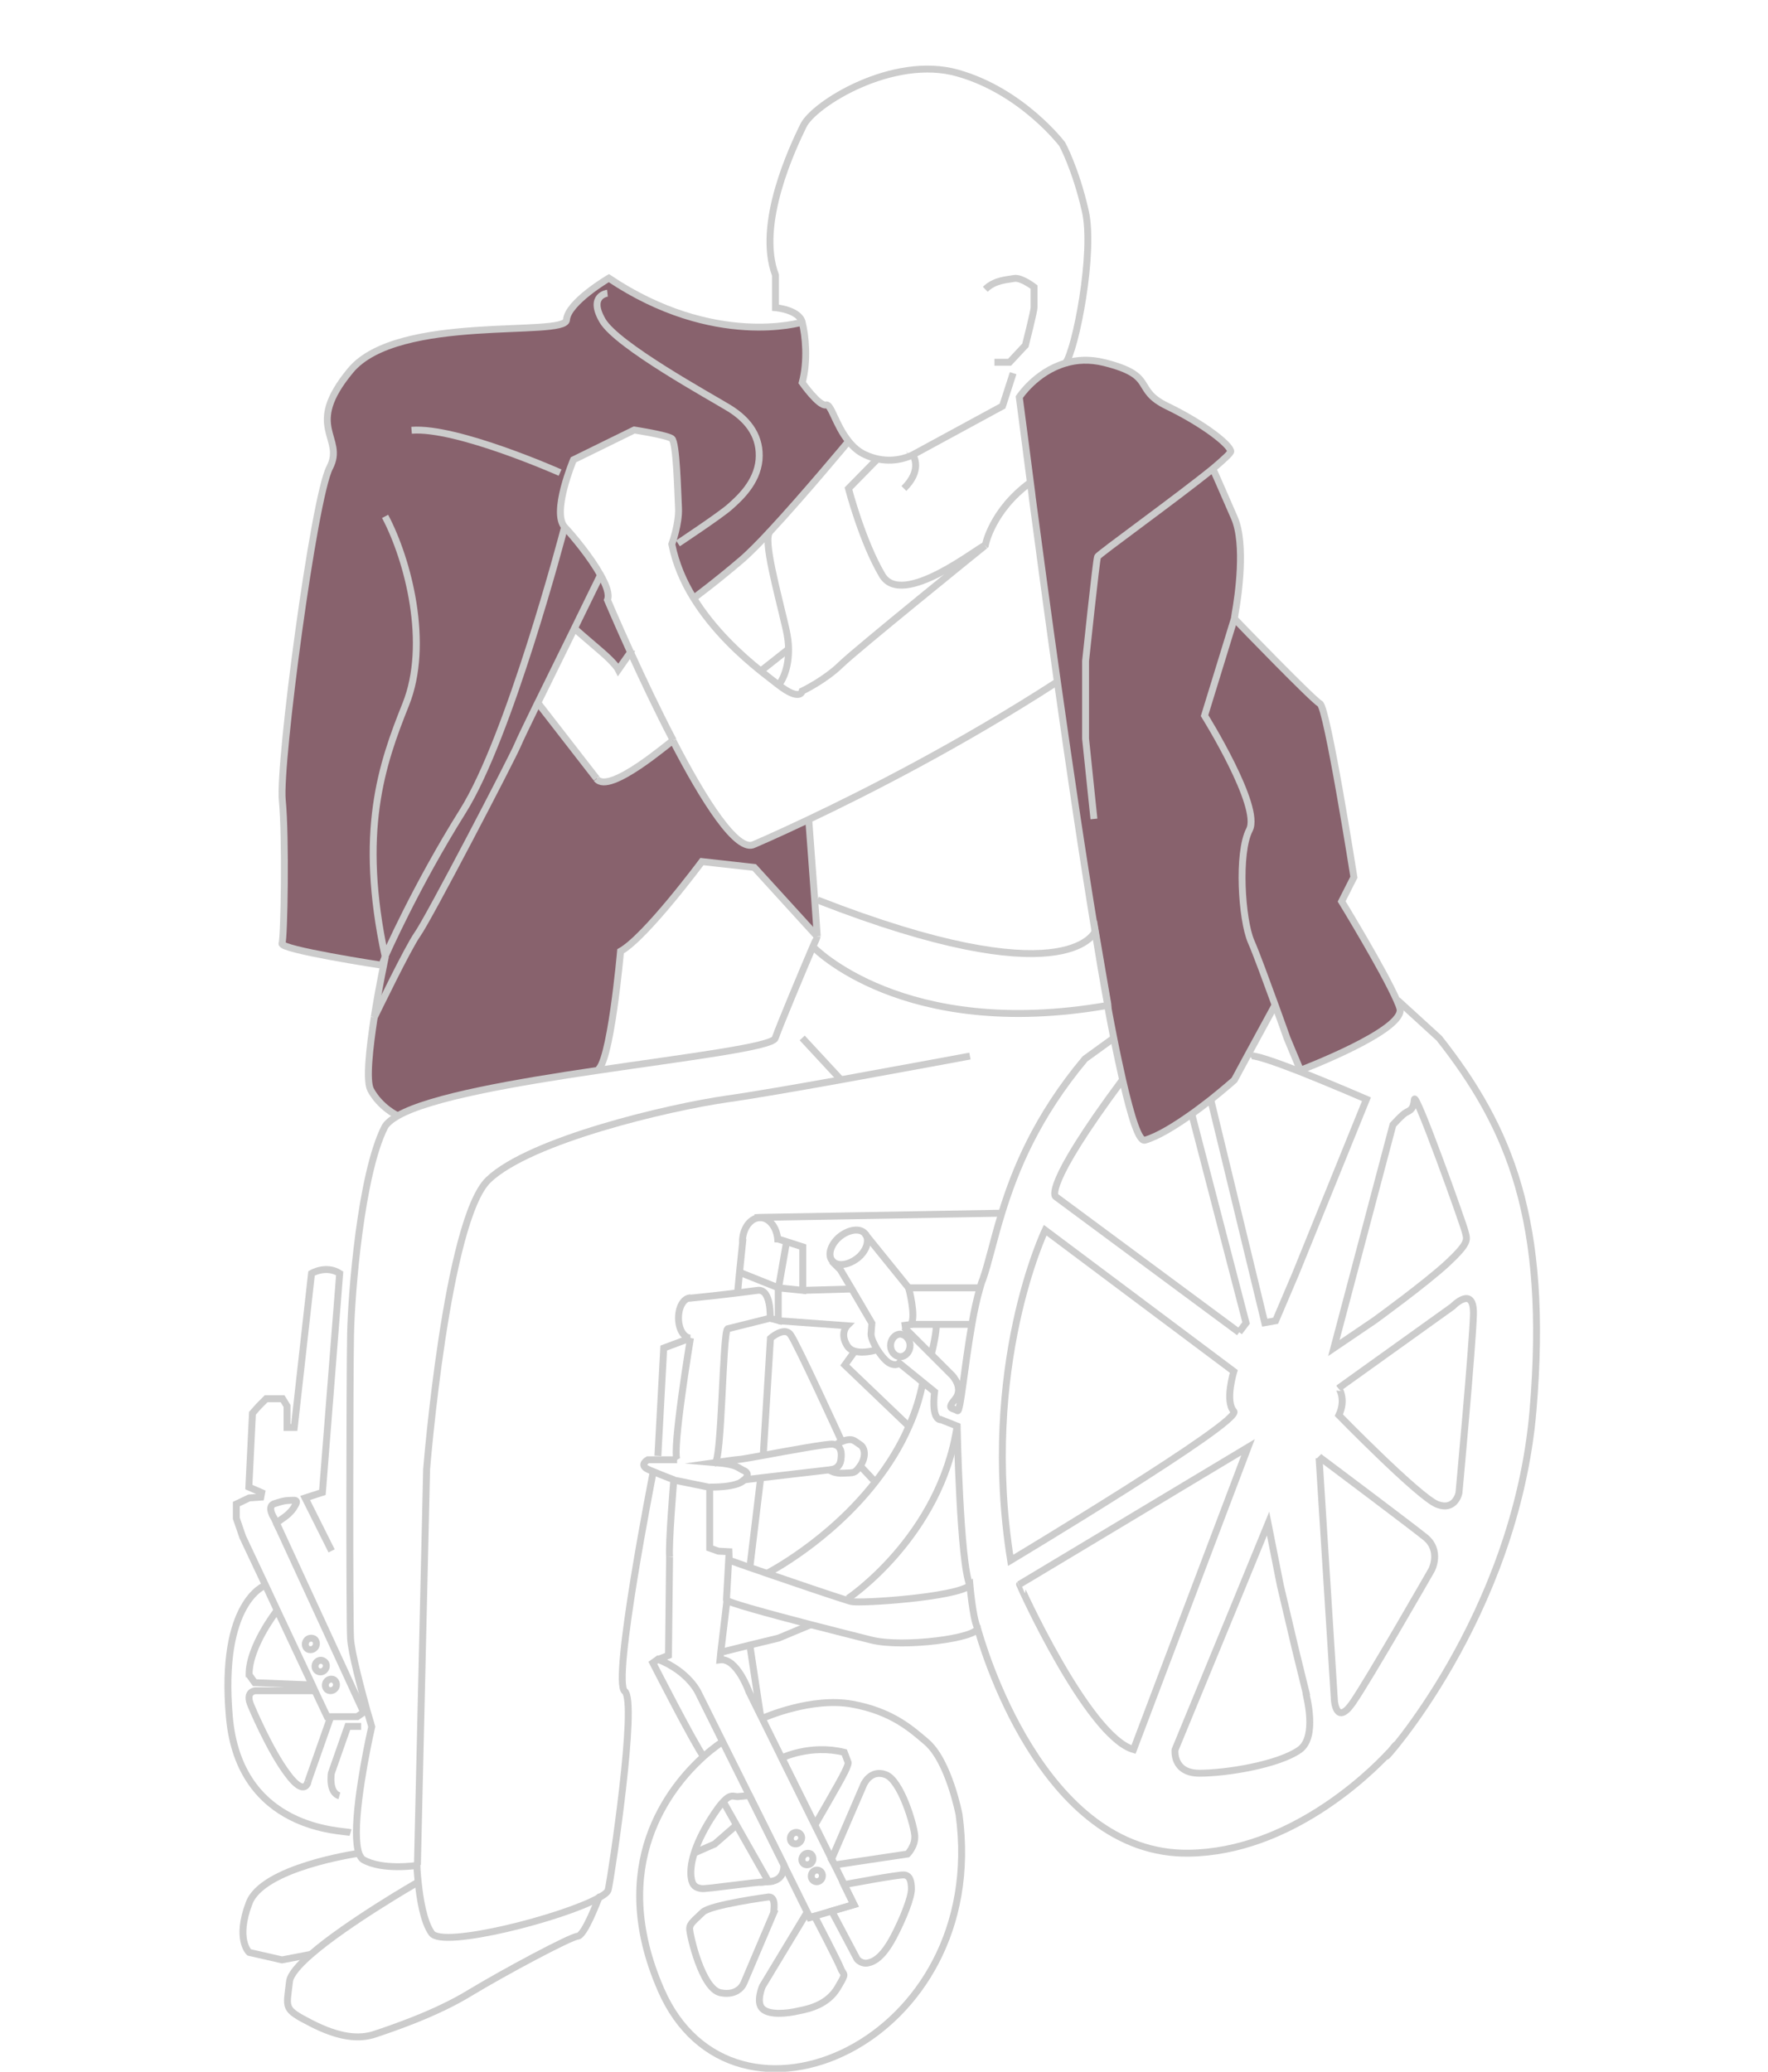 <svg width="256" height="300" viewBox="0 0 256 300" fill="none" xmlns="http://www.w3.org/2000/svg">
<g clip-path="url(#clip0_1653_5817)">
<path d="M91.265 94.501C91.023 94.864 90.498 95.55 89.53 96.962C89.53 96.962 89.086 96.074 86.948 94.259C84.769 92.403 83.398 91.192 83.398 91.192L83.115 91.071C85.213 86.754 86.908 83.325 86.908 83.325C87.755 84.818 88.239 86.149 87.916 86.956C87.957 86.916 89.248 90.063 91.265 94.501Z" fill="#88626D"/>
<path d="M77.87 101.763C76.377 104.829 75.207 107.25 74.965 107.855C74.078 109.953 61.974 133.192 60.441 135.289C59.029 137.307 54.631 146.425 54.188 147.312C54.873 142.915 55.721 138.799 55.761 138.557L55.721 138.517C55.721 138.517 60.118 128.431 66.977 117.497C73.674 106.846 81.38 77.636 81.703 76.386C82.954 77.717 85.455 80.743 86.867 83.285C86.867 83.285 85.172 86.714 83.075 91.031C81.501 94.218 79.726 97.849 78.193 100.956C78.112 101.198 77.991 101.48 77.87 101.763Z" fill="#88626D"/>
<path d="M118.336 135.571L109.218 125.566L101.633 124.719C101.633 124.719 93.524 135.652 89.853 137.71C89.853 137.71 88.36 154.655 86.383 154.937V154.977C74.683 156.712 62.418 158.81 57.617 161.513V161.473C57.617 161.473 55.075 160.343 53.703 157.721C53.017 156.43 53.502 151.669 54.228 147.231C54.631 146.344 59.029 137.226 60.481 135.208C61.974 133.11 74.118 109.912 75.005 107.774C75.288 107.169 76.418 104.748 77.91 101.682L86.423 112.655C88.279 115.076 97.236 107.128 97.478 107.128C101.916 115.722 106.797 123.468 109.258 122.137C109.258 122.137 112.204 120.886 117.045 118.586L117.166 118.869L118.013 130.246L118.336 135.571Z" fill="#88626D"/>
<path d="M202.738 145.941C203.626 149.088 188.335 154.897 188.335 154.897L186.398 150.258C186.398 150.258 185.632 148.119 184.663 145.416C183.453 142.108 181.92 137.993 181.194 136.258C179.822 133.111 179.217 123.428 180.952 120.08C182.686 116.731 174.456 103.538 174.456 103.538L178.773 89.498C179.378 90.144 190.15 101.279 191.159 101.803C192.208 102.328 196.081 126.938 196.081 126.938L194.306 130.448C194.306 130.448 200.438 140.454 202.294 144.771C202.496 145.255 202.657 145.658 202.738 145.941Z" fill="#88626D"/>
<path d="M149.2 69.891C148.675 65.775 147.586 57.505 147.586 57.505C147.586 57.505 149.966 53.833 154.283 52.583C155.897 52.098 157.753 51.977 159.891 52.502C167.637 54.438 163.926 56.375 169.049 58.836C174.133 61.297 178.006 64.282 178.208 65.332C178.248 65.574 177.24 66.501 175.666 67.833C175.827 68.196 176.957 70.738 178.813 75.014C180.467 78.807 179.378 86.351 178.934 88.812C178.853 89.296 178.813 89.619 178.813 89.619L174.496 103.659C174.496 103.659 182.726 116.852 180.992 120.201C179.257 123.549 179.862 133.192 181.234 136.379C182 138.114 183.493 142.229 184.703 145.537L180.709 152.88L178.773 156.471C178.773 156.471 177.32 157.762 175.343 159.335C174.496 159.981 173.568 160.707 172.6 161.393C170.26 163.047 167.758 164.621 165.822 165.185C164.975 165.428 163.885 162.079 162.594 156.471C162.191 154.655 161.747 152.638 161.303 150.379C161.021 148.886 160.698 147.313 160.416 145.658V145.537L158.6 134.927C156.744 123.711 154.848 110.841 153.154 98.818C151.741 88.853 150.491 79.452 149.522 72.19C149.442 71.988 149.361 71.101 149.2 69.891Z" fill="#88626D"/>
<path d="M55.761 138.477L55.277 139.808C55.277 139.808 40.511 137.509 40.833 136.661C41.116 135.774 41.398 121.169 40.874 115.924C40.349 110.639 45.433 72.15 47.732 67.752C50.032 63.354 43.9 61.942 50.758 53.672C57.617 45.401 81.864 48.911 82.026 46.369C82.187 43.827 88.158 40.317 88.158 40.317C103.449 50.525 116.158 46.692 116.158 46.692V46.732C116.642 48.588 117.005 52.26 116.158 55.447C116.158 55.447 118.619 58.957 119.627 58.674C120.353 58.473 120.999 61.62 122.895 63.96C122.895 63.96 116.4 71.787 111.518 77.031C109.944 78.726 108.532 80.138 107.564 80.985C103.651 84.334 100.463 86.674 100.463 86.674C99.011 84.334 97.881 81.711 97.316 78.887C97.316 78.887 98.406 75.902 98.285 73.602C98.164 71.302 98.002 64.121 97.316 63.596C96.59 63.072 91.87 62.346 91.87 62.346L83.075 66.663C83.075 66.663 79.847 74.328 81.824 76.426C81.501 77.677 73.795 106.846 67.098 117.538C60.159 128.391 55.761 138.477 55.761 138.477Z" fill="#88626D"/>
<path d="M104.619 252.209C104.498 252.29 103.368 253.016 101.875 254.348C96.953 258.786 87.835 270.082 95.703 288.117C106.112 312.082 143.35 295.863 138.872 262.78C138.872 262.78 137.379 254.953 134.111 252.209C132.013 250.434 129.189 247.812 123.379 246.763C117.57 245.714 110.872 248.619 110.388 248.82" stroke="#CCCCCC" stroke-miterlimit="10"/>
<path d="M117.933 277.466C117.933 277.426 117.933 277.426 117.933 277.466L117.247 277.668L116.844 276.941L110.388 287.633C110.388 287.633 109.42 289.933 110.388 290.86C111.357 291.829 113.939 291.587 115.633 291.183C117.328 290.86 119.869 290.215 121.282 287.835C122.694 285.454 122.169 286.18 121.725 285.01C121.322 283.961 118.175 277.91 117.933 277.466Z" stroke="#CCCCCC" stroke-miterlimit="10"/>
<path d="M120.435 276.739L124.106 283.679C124.106 283.679 124.711 284.445 125.679 284.243C126.648 284.042 127.858 283.316 129.351 280.532C130.844 277.708 131.973 274.722 131.973 273.552C131.973 272.382 131.731 271.575 130.924 271.494C130.117 271.414 122.21 272.906 122.21 272.906L123.622 275.811L120.435 276.739Z" stroke="#CCCCCC" stroke-miterlimit="10"/>
<path d="M120.878 270.042L131.408 268.469C131.408 268.469 132.537 267.339 132.457 265.847C132.376 264.354 130.439 257.737 128.22 256.971C126.042 256.164 125.074 258.383 125.074 258.383L120.394 269.236L120.878 270.042Z" stroke="#CCCCCC" stroke-miterlimit="10"/>
<path d="M113.213 254.549C113.213 254.549 117.328 252.532 122.25 253.742L122.815 255.235C122.815 255.235 122.896 255.437 122.25 256.728C121.605 258.059 118.014 264.232 118.014 264.232L113.213 254.549Z" stroke="#CCCCCC" stroke-miterlimit="10"/>
<path d="M108.492 259.996C108.492 259.996 108.533 259.996 108.492 259.996L113.495 270.002V270.042C113.535 270.405 113.535 272.382 111.316 272.463C108.855 272.543 102.279 273.592 101.553 273.471C100.827 273.35 100.222 273.149 100.06 271.777C99.979 271.051 100.02 269.921 100.504 268.388C100.907 267.056 101.674 265.362 102.884 263.425C103.691 262.175 104.256 261.368 104.74 260.884C105.829 259.714 106.193 260.157 106.798 260.157C107.484 260.077 108.291 260.036 108.492 259.996Z" stroke="#CCCCCC" stroke-miterlimit="10"/>
<path d="M104.7 260.803V260.843L106.637 264.272L111.276 272.462L109.985 272.583" stroke="#CCCCCC" stroke-miterlimit="10"/>
<path d="M140.445 229.576C140.445 229.576 140.849 234.175 141.494 235.627C141.494 235.627 141.494 235.627 141.494 235.668C141.494 235.708 141.494 235.708 141.494 235.749C141.656 237.161 130.843 238.653 126.163 237.483C124.347 237.04 120.918 236.152 117.287 235.224C111.397 233.691 105.184 231.996 105.184 231.674C105.224 231.19 105.506 225.904 105.506 225.904C105.506 225.904 106.717 226.308 108.492 226.953C109.218 227.195 110.065 227.478 110.953 227.801C115.189 229.253 120.636 231.109 122.613 231.714C122.976 231.835 123.177 231.875 123.299 231.916C124.751 232.198 138.347 231.311 140.445 229.576Z" stroke="#CCCCCC" stroke-miterlimit="10"/>
<path d="M103.489 211.864C104.538 211.743 104.619 193.104 105.345 192.418L111.478 190.885L112.688 191.208V186.81V186.487L116.238 186.85V180.556L113.858 179.79L112.688 179.427" stroke="#CCCCCC" stroke-miterlimit="10"/>
<path d="M99.98 193.75C99.98 193.75 97.277 210.049 98.043 211.381" stroke="#CCCCCC" stroke-miterlimit="10"/>
<path d="M96.954 225.46C96.793 223.484 97.559 214.325 97.559 214.325H97.6L102.764 215.374V222.596V224.169L104.014 224.613L105.547 224.694L105.588 225.945" stroke="#CCCCCC" stroke-miterlimit="10"/>
<path d="M111.317 274.682C111.317 274.682 102.844 275.811 101.755 276.901C100.666 277.99 99.819 278.514 99.859 279.321C99.859 280.128 101.634 288.036 104.337 288.56C107.04 289.085 107.726 287.108 107.726 287.108L112.043 276.941C111.962 276.901 112.487 274.682 111.317 274.682Z" stroke="#CCCCCC" stroke-miterlimit="10"/>
<path d="M115.915 266.613C115.633 267.017 115.149 267.097 114.785 266.896C114.422 266.654 114.342 266.129 114.584 265.726C114.866 265.322 115.35 265.241 115.713 265.443C116.117 265.726 116.197 266.21 115.915 266.613Z" stroke="#CCCCCC" stroke-miterlimit="10"/>
<path d="M117.569 269.639C117.327 270.042 116.803 270.123 116.44 269.921C116.077 269.679 115.996 269.154 116.278 268.751C116.52 268.348 117.045 268.267 117.408 268.469C117.731 268.751 117.811 269.235 117.569 269.639Z" stroke="#CCCCCC" stroke-miterlimit="10"/>
<path d="M118.941 272.099C118.659 272.503 118.175 272.583 117.812 272.341C117.449 272.099 117.368 271.575 117.61 271.171C117.892 270.768 118.377 270.687 118.74 270.929C119.103 271.171 119.184 271.696 118.941 272.099Z" stroke="#CCCCCC" stroke-miterlimit="10"/>
<path d="M98.043 211.38H95.501H95.299H93.807C93.807 211.38 92.475 212.106 93.807 212.752C94.049 212.873 94.331 212.994 94.654 213.115C95.985 213.68 97.599 214.285 97.599 214.285" stroke="#CCCCCC" stroke-miterlimit="10"/>
<path d="M107.766 214.285L110.106 214.003L120.152 212.833L120.354 212.792C120.354 212.792 121.605 212.752 121.766 211.34C121.927 210.17 121.685 209.524 121.04 209.242C120.919 209.202 120.798 209.161 120.636 209.121C119.991 209 114.262 210.049 110.55 210.735C108.734 211.057 107.403 211.3 107.282 211.3C106.919 211.3 103.57 211.784 103.57 211.784C106.959 212.066 106.798 212.591 107.807 212.994C108.734 213.519 107.766 214.285 107.766 214.285Z" stroke="#CCCCCC" stroke-miterlimit="10"/>
<path d="M107.765 214.285C106.717 215.455 102.763 215.334 102.763 215.334" stroke="#CCCCCC" stroke-miterlimit="10"/>
<path d="M120.111 212.873C120.111 212.873 120.838 213.438 122.25 213.317C123.662 213.236 123.742 213.397 124.549 212.268C125.356 211.138 125.356 209.726 124.549 209.201C123.742 208.677 123.5 208.314 122.613 208.516C122.33 208.556 122.088 208.677 121.846 208.758C121.483 208.919 121.201 209.08 121.08 209.161C121.039 209.201 120.999 209.201 120.999 209.201" stroke="#CCCCCC" stroke-miterlimit="10"/>
<path d="M99.98 193.75C99.012 193.75 98.245 192.459 98.245 190.845C98.245 189.272 98.971 187.981 99.94 187.94H99.98" stroke="#CCCCCC" stroke-miterlimit="10"/>
<path d="M111.518 190.886C111.518 190.886 111.719 186.528 109.662 186.851C108.936 186.932 107.927 187.093 106.797 187.214C104.215 187.537 101.149 187.86 99.939 187.981C99.898 187.981 99.818 187.981 99.777 187.981" stroke="#CCCCCC" stroke-miterlimit="10"/>
<path d="M144.924 175.675L110.106 176.28L109.259 176.32" stroke="#CCCCCC" stroke-miterlimit="10"/>
<path d="M107.524 179.871C107.524 179.75 107.524 179.669 107.524 179.548C107.524 179.508 107.524 179.427 107.524 179.386C107.686 177.652 108.775 176.32 110.066 176.32C111.357 176.32 112.447 177.652 112.608 179.427C112.608 179.588 112.648 179.75 112.648 179.911" stroke="#CCCCCC" stroke-miterlimit="10"/>
<path d="M106.798 187.214L107.08 184.228L107.564 179.548V179.387" stroke="#CCCCCC" stroke-miterlimit="10"/>
<path d="M113.898 179.79L112.728 186.487L107.08 184.228" stroke="#CCCCCC" stroke-miterlimit="10"/>
<path d="M141.535 186.487H131.569C131.569 186.487 132.659 190.562 131.932 191.732" stroke="#CCCCCC" stroke-miterlimit="10"/>
<path d="M131.933 191.772H132.094H135.564H140.647" stroke="#CCCCCC" stroke-miterlimit="10"/>
<path d="M131.57 186.487L125.437 178.902L125.235 178.66" stroke="#CCCCCC" stroke-miterlimit="10"/>
<path d="M120.515 182.574C120.555 182.655 120.636 182.695 120.676 182.736C121.443 183.421 122.936 183.139 124.186 182.171C125.397 181.202 125.881 179.79 125.437 178.903C125.397 178.822 125.356 178.741 125.276 178.661C124.55 177.773 122.936 178.015 121.604 179.064C120.273 180.153 119.789 181.767 120.515 182.574Z" stroke="#CCCCCC" stroke-miterlimit="10"/>
<path d="M132.094 191.772L130.843 191.934L130.561 191.974" stroke="#CCCCCC" stroke-miterlimit="10"/>
<path d="M131.247 193.588C131.57 193.911 131.771 194.355 131.771 194.839C131.771 195.726 131.126 196.453 130.359 196.453C130.319 196.453 130.319 196.453 130.319 196.453C129.552 196.412 128.947 195.686 128.947 194.839C128.947 193.951 129.593 193.185 130.359 193.185C130.682 193.225 131.005 193.346 131.247 193.588Z" stroke="#CCCCCC" stroke-miterlimit="10"/>
<path d="M112.729 191.248L122.653 191.974C122.653 191.974 121.564 193.064 122.653 194.839C122.895 195.242 123.299 195.525 123.743 195.646C125.155 196.089 127.132 195.404 127.132 195.404" stroke="#CCCCCC" stroke-miterlimit="10"/>
<path d="M201.205 253.742C201.084 253.903 200.963 254.024 200.842 254.226C199.712 255.638 219.441 234.255 221.982 204.158C224.282 176.683 218.553 163.248 208.386 150.338L202.334 144.811" stroke="#CCCCCC" stroke-miterlimit="10"/>
<path d="M201.205 253.743C202.375 252.452 202.456 252.169 201.205 253.743V253.743Z" stroke="#CCCCCC" stroke-miterlimit="10"/>
<path d="M141.494 235.668C141.494 235.708 141.494 235.749 141.534 235.749C142.059 237.685 150.773 268.751 172.237 268.347C186.519 268.105 197.977 257.212 201.205 253.702" stroke="#CCCCCC" stroke-miterlimit="10"/>
<path d="M140.446 229.576C138.993 226.389 138.59 206.498 138.59 206.498L136.25 205.571C136.169 205.611 134.838 205.692 135.322 201.536L133.627 200.164L130.198 197.381C130.198 197.381 129.754 197.905 128.786 197.381C128.261 197.098 127.576 196.291 127.011 195.404C126.527 194.597 126.123 193.709 126.123 193.185L126.244 191.611L123.339 186.649L121.685 183.865L120.596 182.776L120.435 182.614" stroke="#CCCCCC" stroke-miterlimit="10"/>
<path d="M193.863 204.925C193.863 204.925 205.482 216.827 208.104 217.835C210.727 218.844 211.251 216.181 211.251 216.181C211.251 216.181 213.228 194.798 213.349 190.36C213.47 185.923 210.323 189.19 210.323 189.19L193.822 201.012C193.863 200.971 194.952 202.625 193.863 204.925Z" stroke="#CCCCCC" stroke-miterlimit="10"/>
<path d="M189.102 245.229C189.102 245.189 189.102 245.189 189.102 245.229V245.229Z" stroke="#CCCCCC" stroke-miterlimit="10"/>
<path d="M183.615 220.619L178.289 233.61L170.14 253.379C170.14 253.379 169.736 256.768 173.69 256.768C177.644 256.768 185.148 255.518 188.174 253.379C190.796 251.523 189.142 245.552 189.102 245.23C189.102 245.27 189.142 245.351 189.223 245.552L187.569 238.815L185.39 229.576L183.615 220.619Z" stroke="#CCCCCC" stroke-miterlimit="10"/>
<path d="M190.997 211.139L193.216 246.198C193.216 246.198 193.458 249.991 195.839 246.602C198.219 243.172 207.297 227.317 207.297 227.317C207.297 227.317 208.749 224.533 206.369 222.597C204.11 220.781 192.167 211.824 191.038 210.977C190.997 210.937 190.957 210.896 190.957 210.896" stroke="#CCCCCC" stroke-miterlimit="10"/>
<path d="M193.136 195.202L201.689 162.886C201.689 162.886 203.101 161.313 203.625 161.071C204.15 160.788 204.674 160.667 204.795 159.215C204.916 157.762 211.937 177.33 212.179 178.459C212.461 179.549 212.703 179.992 209.556 182.938C206.369 185.883 199.026 191.208 199.026 191.208L193.136 195.202Z" stroke="#CCCCCC" stroke-miterlimit="10"/>
<path d="M162.514 156.39C150.935 171.963 152.831 173.254 152.831 173.254L179.419 192.942" stroke="#CCCCCC" stroke-miterlimit="10"/>
<path d="M164.128 253.339L180.71 209.564L147.627 229.414C147.587 229.455 157.512 251.443 164.128 253.339Z" stroke="#CCCCCC" stroke-miterlimit="10"/>
<path d="M146.335 225.945C141.857 197.864 151.338 178.136 151.338 178.136L178.652 198.591C178.652 198.591 177.32 202.908 178.652 204.36C179.983 205.772 146.335 225.945 146.335 225.945Z" stroke="#CCCCCC" stroke-miterlimit="10"/>
<path d="M38.373 229.576C38.373 229.576 31.756 231.957 33.208 248.579C34.661 265.201 49.709 265.039 50.758 265.362" stroke="#CCCCCC" stroke-miterlimit="10"/>
<path d="M52.292 249.99H50.355L47.975 256.768C47.975 256.768 47.531 259.592 49.145 260.036" stroke="#CCCCCC" stroke-miterlimit="10"/>
<path d="M44.586 257.979L47.894 248.578" stroke="#CCCCCC" stroke-miterlimit="10"/>
<path d="M44.465 258.342V258.302L44.586 258.02" stroke="#CCCCCC" stroke-miterlimit="10"/>
<path d="M44.585 257.938C44.585 257.979 44.585 258.019 44.585 258.019C44.585 258.1 44.545 258.18 44.505 258.301C44.263 258.786 43.536 259.431 41.681 256.93C39.058 253.5 36.355 247.005 36.355 247.005C35.427 244.907 36.96 244.826 36.96 244.826H45.554" stroke="#CCCCCC" stroke-miterlimit="10"/>
<path d="M40.107 233.207C40.107 233.207 35.992 238.452 36.072 242.527C36.072 242.648 36.072 242.728 36.072 242.85" stroke="#CCCCCC" stroke-miterlimit="10"/>
<path d="M36.032 242.526H36.073L36.88 243.656L45.029 243.979" stroke="#CCCCCC" stroke-miterlimit="10"/>
<path d="M104.7 239.178L108.573 238.21L112.729 237.202L117.369 235.265V235.225" stroke="#CCCCCC" stroke-miterlimit="10"/>
<path d="M122.774 231.473C122.774 231.473 136.169 222.556 138.59 206.499" stroke="#CCCCCC" stroke-miterlimit="10"/>
<path d="M135.564 191.894C135.564 191.894 135.645 192.983 134.838 196.17" stroke="#CCCCCC" stroke-miterlimit="10"/>
<path d="M111.034 227.841C111.034 227.841 119.991 223.282 126.769 214.567C128.625 212.187 130.319 209.524 131.61 206.539C132.498 204.562 133.184 202.423 133.627 200.164" stroke="#CCCCCC" stroke-miterlimit="10"/>
<path d="M108.573 226.994L110.106 214.285" stroke="#CCCCCC" stroke-miterlimit="10"/>
<path d="M110.509 210.816L111.558 193.79C111.558 193.79 113.575 192.015 114.463 193.266C115.391 194.516 121.765 208.476 121.765 208.476" stroke="#CCCCCC" stroke-miterlimit="10"/>
<path d="M124.55 212.268L126.446 214.285" stroke="#CCCCCC" stroke-miterlimit="10"/>
<path d="M131.569 206.499L122.33 197.663L123.661 195.808" stroke="#CCCCCC" stroke-miterlimit="10"/>
<path d="M48.58 244.423C48.298 244.826 47.814 244.907 47.45 244.705C47.087 244.463 47.007 243.939 47.249 243.535C47.531 243.132 48.015 243.051 48.378 243.253C48.742 243.535 48.822 244.06 48.58 244.423Z" stroke="#CCCCCC" stroke-miterlimit="10"/>
<path d="M47.087 241.72C46.804 242.124 46.32 242.204 45.957 241.962C45.594 241.72 45.514 241.196 45.756 240.792C46.038 240.389 46.522 240.308 46.885 240.55C47.289 240.792 47.369 241.317 47.087 241.72Z" stroke="#CCCCCC" stroke-miterlimit="10"/>
<path d="M45.675 238.492C45.392 238.896 44.908 238.976 44.545 238.775C44.182 238.533 44.101 238.008 44.343 237.605C44.586 237.201 45.11 237.12 45.473 237.322C45.836 237.564 45.917 238.089 45.675 238.492Z" stroke="#CCCCCC" stroke-miterlimit="10"/>
<path d="M105.265 231.714L104.377 239.137L104.256 240.348C106.717 240.025 108.452 244.987 108.452 244.987L110.106 248.336L110.389 248.901L123.662 275.771L117.933 277.465L117.247 277.667L116.884 276.9L113.495 270.042L108.493 259.955L104.619 252.169L101.15 245.189C101.15 245.189 99.818 242.083 95.259 240.267L94.533 240.792C94.533 240.792 100.585 252.653 101.876 254.347C101.916 254.388 101.916 254.388 101.916 254.428" stroke="#CCCCCC" stroke-miterlimit="10"/>
<path d="M96.953 225.461L96.792 239.703L95.259 240.308" stroke="#CCCCCC" stroke-miterlimit="10"/>
<path d="M116.278 186.85L123.379 186.648" stroke="#CCCCCC" stroke-miterlimit="10"/>
<path d="M130.884 192.176L131.771 193.064L134.838 196.13L137.904 199.196C137.904 199.196 139.598 201.012 138.307 202.585C136.976 204.159 137.985 203.836 138.63 204.28C139.074 204.603 139.639 197.865 140.728 191.732C141.051 189.836 141.454 188.021 141.898 186.488C142.019 186.044 142.14 185.64 142.301 185.277C143.149 182.857 143.835 179.589 145.045 175.675C146.941 169.502 150.048 161.756 157.108 153.324L161.344 150.258" stroke="#CCCCCC" stroke-miterlimit="10"/>
<path d="M100.464 268.348L103.49 267.016L106.637 264.273V264.232" stroke="#CCCCCC" stroke-miterlimit="10"/>
<path d="M108.573 238.21L110.106 248.337" stroke="#CCCCCC" stroke-miterlimit="10"/>
<path d="M40.067 220.619C40.067 220.619 40.026 220.619 40.067 220.619" stroke="#CCCCCC" stroke-miterlimit="10"/>
<path d="M40.067 220.619L39.703 219.853C39.703 219.853 38.654 218.279 39.582 217.795C39.582 217.795 40.995 217.271 41.761 217.271C42.649 217.271 43.456 216.948 42.487 218.4C41.559 219.732 40.47 219.974 40.067 220.619Z" stroke="#CCCCCC" stroke-miterlimit="10"/>
<path d="M48.015 224.574L44.182 216.908L46.683 216.101L49.185 184.39C47.208 183.139 45.11 184.39 45.11 184.39L42.609 206.701H41.56V205.289V204.643V203.594L40.914 202.545H39.704H38.534L37.485 203.594L36.557 204.643L36.032 215.334L37.888 216.141L37.767 216.787L36.073 216.908L34.217 217.796V219.853L35.145 222.556L38.453 229.576L40.148 233.207L45.191 243.939L45.594 244.827L47.369 248.579H47.934H51.727L52.654 247.933L40.067 220.62" stroke="#CCCCCC" stroke-miterlimit="10"/>
<path d="M118.337 135.612C118.337 135.653 118.095 136.217 117.691 137.105C116.279 140.413 112.971 148.281 112.245 150.338C111.801 151.589 99.455 153.082 86.383 155.018C74.683 156.753 62.419 158.851 57.617 161.554C56.649 162.119 55.963 162.684 55.681 163.249C52.252 170.107 50.88 187.133 50.759 193.265C50.638 199.398 50.597 234.216 50.759 237.241C50.88 239.339 52.292 244.584 53.139 247.691C53.543 249.103 53.825 250.031 53.825 250.031C53.825 250.031 51.606 259.673 51.606 265.362C51.606 266.613 51.727 267.662 51.969 268.388C52.13 268.791 52.332 269.114 52.574 269.275C55.358 270.889 60.361 270.123 60.361 270.123C60.361 270.123 60.401 271.172 60.563 272.624C60.805 274.964 61.329 278.272 62.499 279.926C64.073 282.186 81.582 277.667 86.706 274.803C87.513 274.359 88.038 273.955 88.078 273.592C88.602 271.172 92.314 246.359 90.458 244.907C88.602 243.495 94.533 213.398 94.533 213.398" stroke="#CCCCCC" stroke-miterlimit="10"/>
<path d="M117.126 118.99L117.973 130.368L118.336 135.572" stroke="#CCCCCC" stroke-miterlimit="10"/>
<path d="M95.259 210.816L96.106 195.202L99.979 193.75" stroke="#CCCCCC" stroke-miterlimit="10"/>
<path d="M60.441 270.042L61.773 212.753C61.773 212.753 64.678 176.603 70.729 170.834C76.781 165.065 96.833 160.344 105.265 159.134C108.734 158.65 115.27 157.52 121.766 156.35C131.126 154.656 140.446 152.921 140.446 152.921" stroke="#CCCCCC" stroke-miterlimit="10"/>
<path d="M60.441 272.584C60.441 272.584 50.274 278.434 45.029 282.993C43.254 284.526 42.044 285.938 41.923 286.906C41.479 290.86 40.954 290.86 45.029 292.958C49.104 295.056 52.009 295.339 54.349 294.532C56.729 293.725 63.063 291.627 68.066 288.561C73.069 285.535 82.59 280.451 83.639 280.371C84.648 280.29 86.504 275.287 86.746 274.722C86.746 274.682 86.786 274.682 86.786 274.682" stroke="#CCCCCC" stroke-miterlimit="10"/>
<path d="M52.01 268.348C51.526 268.428 38.01 270.405 36.073 275.569C34.056 280.855 36.073 282.71 36.073 282.71L40.834 283.8L45.03 282.993" stroke="#CCCCCC" stroke-miterlimit="10"/>
<path d="M116.157 150.298L121.765 156.35V156.39" stroke="#CCCCCC" stroke-miterlimit="10"/>
<path d="M160.375 145.457C159.77 142.189 159.165 138.638 158.56 134.886C156.704 123.67 154.808 110.8 153.113 98.778C151.701 88.812 150.45 79.412 149.482 72.15C149.482 72.029 149.361 71.141 149.2 69.891C148.675 65.775 147.586 57.505 147.586 57.505C147.586 57.505 149.966 53.833 154.283 52.583C155.897 52.098 157.753 51.977 159.891 52.502C167.637 54.438 163.926 56.375 169.05 58.836C174.133 61.297 178.006 64.282 178.208 65.332C178.248 65.574 177.24 66.501 175.666 67.833C170.462 72.069 159.044 80.259 158.923 80.622C158.721 81.147 157.188 95.711 157.188 95.711V106.968L158.398 118.587" stroke="#CCCCCC" stroke-miterlimit="10"/>
<path d="M184.664 145.457L180.67 152.8L178.733 156.391C178.733 156.391 177.281 157.682 175.304 159.255C174.456 159.901 173.528 160.627 172.56 161.313C170.22 162.967 167.719 164.54 165.782 165.105C164.935 165.347 163.846 161.998 162.555 156.391C162.151 154.575 161.707 152.558 161.264 150.298C160.981 148.806 160.658 147.232 160.376 145.578" stroke="#CCCCCC" stroke-miterlimit="10"/>
<path d="M146.698 54.035L145.165 58.795L132.174 65.856C132.053 65.896 129.955 67.066 127.091 66.461C126.526 66.34 125.921 66.138 125.275 65.856C124.307 65.412 123.54 64.726 122.895 63.919C120.999 61.579 120.353 58.473 119.627 58.634C118.618 58.916 116.157 55.407 116.157 55.407C117.004 52.26 116.641 48.548 116.157 46.692V46.652C115.673 44.836 112.284 44.554 112.284 44.554V39.833C109.5 32.45 114.785 21.355 116.318 18.208C117.811 15.062 129.31 7.92 138.67 10.583C147.989 13.206 153.799 20.871 153.799 20.871C153.799 20.871 155.736 24.381 157.148 30.554C158.519 36.565 155.736 50.686 154.283 52.582C154.243 52.623 154.202 52.663 154.162 52.703" stroke="#CCCCCC" stroke-miterlimit="10"/>
<path d="M143.995 52.461H146.174L148.474 50C148.474 50 149.724 45.078 149.724 44.554C149.724 44.029 149.724 41.568 149.724 41.568C149.724 41.568 147.909 40.156 146.86 40.318C145.851 40.519 144.076 40.519 142.664 41.891" stroke="#CCCCCC" stroke-miterlimit="10"/>
<path d="M175.586 67.752C175.586 67.752 175.586 67.752 175.586 67.792C175.747 68.155 176.877 70.697 178.733 74.974C180.387 78.766 179.298 86.311 178.854 88.772C178.773 89.256 178.733 89.579 178.733 89.579L174.416 103.619C174.416 103.619 182.646 116.811 180.912 120.16C179.177 123.509 179.782 133.151 181.154 136.338C181.92 138.073 183.413 142.189 184.623 145.497C185.592 148.16 186.358 150.338 186.358 150.338L188.295 154.978C188.295 154.978 203.585 149.168 202.698 146.021C202.617 145.699 202.456 145.295 202.254 144.851C200.398 140.575 194.266 130.529 194.266 130.529L196.041 127.019C196.041 127.019 192.168 102.408 191.119 101.884C190.11 101.359 179.338 90.224 178.733 89.579C178.733 89.538 178.693 89.538 178.693 89.538" stroke="#CCCCCC" stroke-miterlimit="10"/>
<path d="M97.438 107.25C101.875 115.844 106.757 123.59 109.218 122.258C109.218 122.258 112.163 121.008 117.005 118.708C125.276 114.795 139.114 107.775 153.073 98.737" stroke="#CCCCCC" stroke-miterlimit="10"/>
<path d="M142.624 79.009C141.817 79.654 124.105 93.977 121.806 96.196C119.466 98.496 116.157 100.069 116.157 100.069C116.157 100.069 115.915 101.642 112.728 99.181C112.123 98.697 111.195 98.011 110.146 97.164C107.282 94.864 103.287 91.233 100.423 86.594C98.971 84.254 97.841 81.631 97.276 78.807C97.276 78.807 98.365 75.822 98.244 73.522C98.123 71.222 97.962 64.041 97.276 63.516C96.55 62.992 91.829 62.266 91.829 62.266L83.034 66.582C83.034 66.582 79.807 74.248 81.784 76.346C83.034 77.677 85.536 80.703 86.948 83.245C87.795 84.738 88.279 86.069 87.956 86.876C87.956 86.876 89.288 90.023 91.305 94.461C92.999 98.173 95.178 102.812 97.478 107.21" stroke="#CCCCCC" stroke-miterlimit="10"/>
<path d="M149.2 69.85C143.592 73.924 142.664 78.968 142.664 78.968C142.664 78.968 142.664 78.968 142.624 79.008" stroke="#CCCCCC" stroke-miterlimit="10"/>
<path d="M117.73 137.105C117.73 137.105 130.722 150.782 160.416 145.578V145.457L158.6 134.846C158.439 135.169 154.243 144.327 118.376 130.327" stroke="#CCCCCC" stroke-miterlimit="10"/>
<path d="M118.336 135.613L109.218 125.607L101.633 124.76C101.633 124.76 93.524 135.693 89.853 137.751C89.853 137.751 88.36 154.696 86.383 154.978" stroke="#CCCCCC" stroke-miterlimit="10"/>
<path d="M54.188 147.312C53.503 151.75 52.978 156.471 53.664 157.802C55.076 160.425 57.578 161.554 57.578 161.554" stroke="#CCCCCC" stroke-miterlimit="10"/>
<path d="M55.801 138.518C55.761 138.76 54.873 142.875 54.188 147.272" stroke="#CCCCCC" stroke-miterlimit="10"/>
<path d="M116.158 46.652C116.158 46.652 103.449 50.525 88.158 40.277C88.158 40.277 82.187 43.787 82.026 46.329C81.824 48.871 57.617 45.401 50.758 53.632C43.9 61.902 50.032 63.314 47.732 67.712C45.433 72.11 40.349 110.599 40.874 115.884C41.398 121.169 41.156 135.734 40.833 136.621C40.511 137.509 55.277 139.768 55.277 139.768L55.801 138.477" stroke="#CCCCCC" stroke-miterlimit="10"/>
<path d="M81.098 68.438C81.098 68.438 66.13 61.781 59.594 62.306" stroke="#CCCCCC" stroke-miterlimit="10"/>
<path d="M55.761 74.772C59.11 81.107 62.257 93.251 58.747 102.005C55.237 110.76 51.888 120.483 55.761 138.477C55.761 138.477 60.159 128.391 67.018 117.457C73.715 106.806 81.421 77.597 81.744 76.346C81.744 76.306 81.744 76.306 81.744 76.306" stroke="#CCCCCC" stroke-miterlimit="10"/>
<path d="M87.957 42.456C87.957 42.456 85.132 42.779 87.23 46.41C89.328 50.041 102.844 57.424 105.668 59.159C108.492 60.934 110.187 63.355 109.904 66.623C109.582 69.891 107.08 72.15 105.668 73.401C104.256 74.651 98.164 78.686 98.164 78.686" stroke="#CCCCCC" stroke-miterlimit="10"/>
<path d="M86.948 83.285C86.948 83.285 85.254 86.715 83.156 91.031C81.582 94.219 79.807 97.85 78.274 100.956C78.153 101.239 77.991 101.521 77.87 101.763C76.378 104.829 75.208 107.25 74.966 107.855C74.078 109.953 61.974 133.192 60.441 135.29C59.029 137.307 54.632 146.425 54.188 147.313C54.188 147.353 54.148 147.393 54.148 147.393" stroke="#CCCCCC" stroke-miterlimit="10"/>
<path d="M77.87 101.763L77.83 101.723" stroke="#CCCCCC" stroke-miterlimit="10"/>
<path d="M77.87 101.763L86.383 112.737" stroke="#CCCCCC" stroke-miterlimit="10"/>
<path d="M97.437 107.25C97.195 107.25 88.239 115.158 86.383 112.777" stroke="#CCCCCC" stroke-miterlimit="10"/>
<path d="M122.855 63.919C122.855 63.919 116.359 71.746 111.477 76.991C109.904 78.685 108.492 80.097 107.524 80.945C103.61 84.293 100.423 86.633 100.423 86.633" stroke="#CCCCCC" stroke-miterlimit="10"/>
<path d="M91.507 94.218C91.507 94.218 91.426 94.299 91.265 94.501C91.023 94.864 90.498 95.55 89.53 96.962C89.53 96.962 89.086 96.074 86.948 94.259C84.769 92.403 83.397 91.192 83.397 91.192" stroke="#CCCCCC" stroke-miterlimit="10"/>
<path d="M91.305 94.541C91.305 94.541 91.466 94.259 91.466 94.219" stroke="#CCCCCC" stroke-miterlimit="10"/>
<path d="M132.134 65.815C132.134 65.815 132.175 65.815 132.134 65.815C132.336 66.098 133.547 68.115 130.884 70.737" stroke="#CCCCCC" stroke-miterlimit="10"/>
<path d="M127.092 66.421L122.855 70.738C122.855 70.738 124.832 78.363 127.737 83.285C130.642 88.207 141.898 79.049 142.584 79.009" stroke="#CCCCCC" stroke-miterlimit="10"/>
<path d="M112.728 99.221C112.728 99.221 114.22 97.527 114.18 94.017C114.18 93.17 114.059 92.201 113.817 91.112C112.566 85.665 110.428 78.121 111.477 76.991" stroke="#CCCCCC" stroke-miterlimit="10"/>
<path d="M110.105 97.204L114.14 94.017" stroke="#CCCCCC" stroke-miterlimit="10"/>
<path d="M175.304 159.214L183.131 191.53L184.704 191.248L187.609 184.43L197.857 159.174C197.857 159.174 192.813 156.995 188.254 155.179C184.623 153.767 181.315 152.597 180.952 152.96" stroke="#CCCCCC" stroke-miterlimit="10"/>
<path d="M179.418 192.902L180.427 191.571L172.56 161.312V161.271" stroke="#CCCCCC" stroke-miterlimit="10"/>
</g>
<defs>
<clipPath id="clip0_1653_5817">
<rect width="256" height="300" fill="white"/>
</clipPath>
</defs>
</svg>
